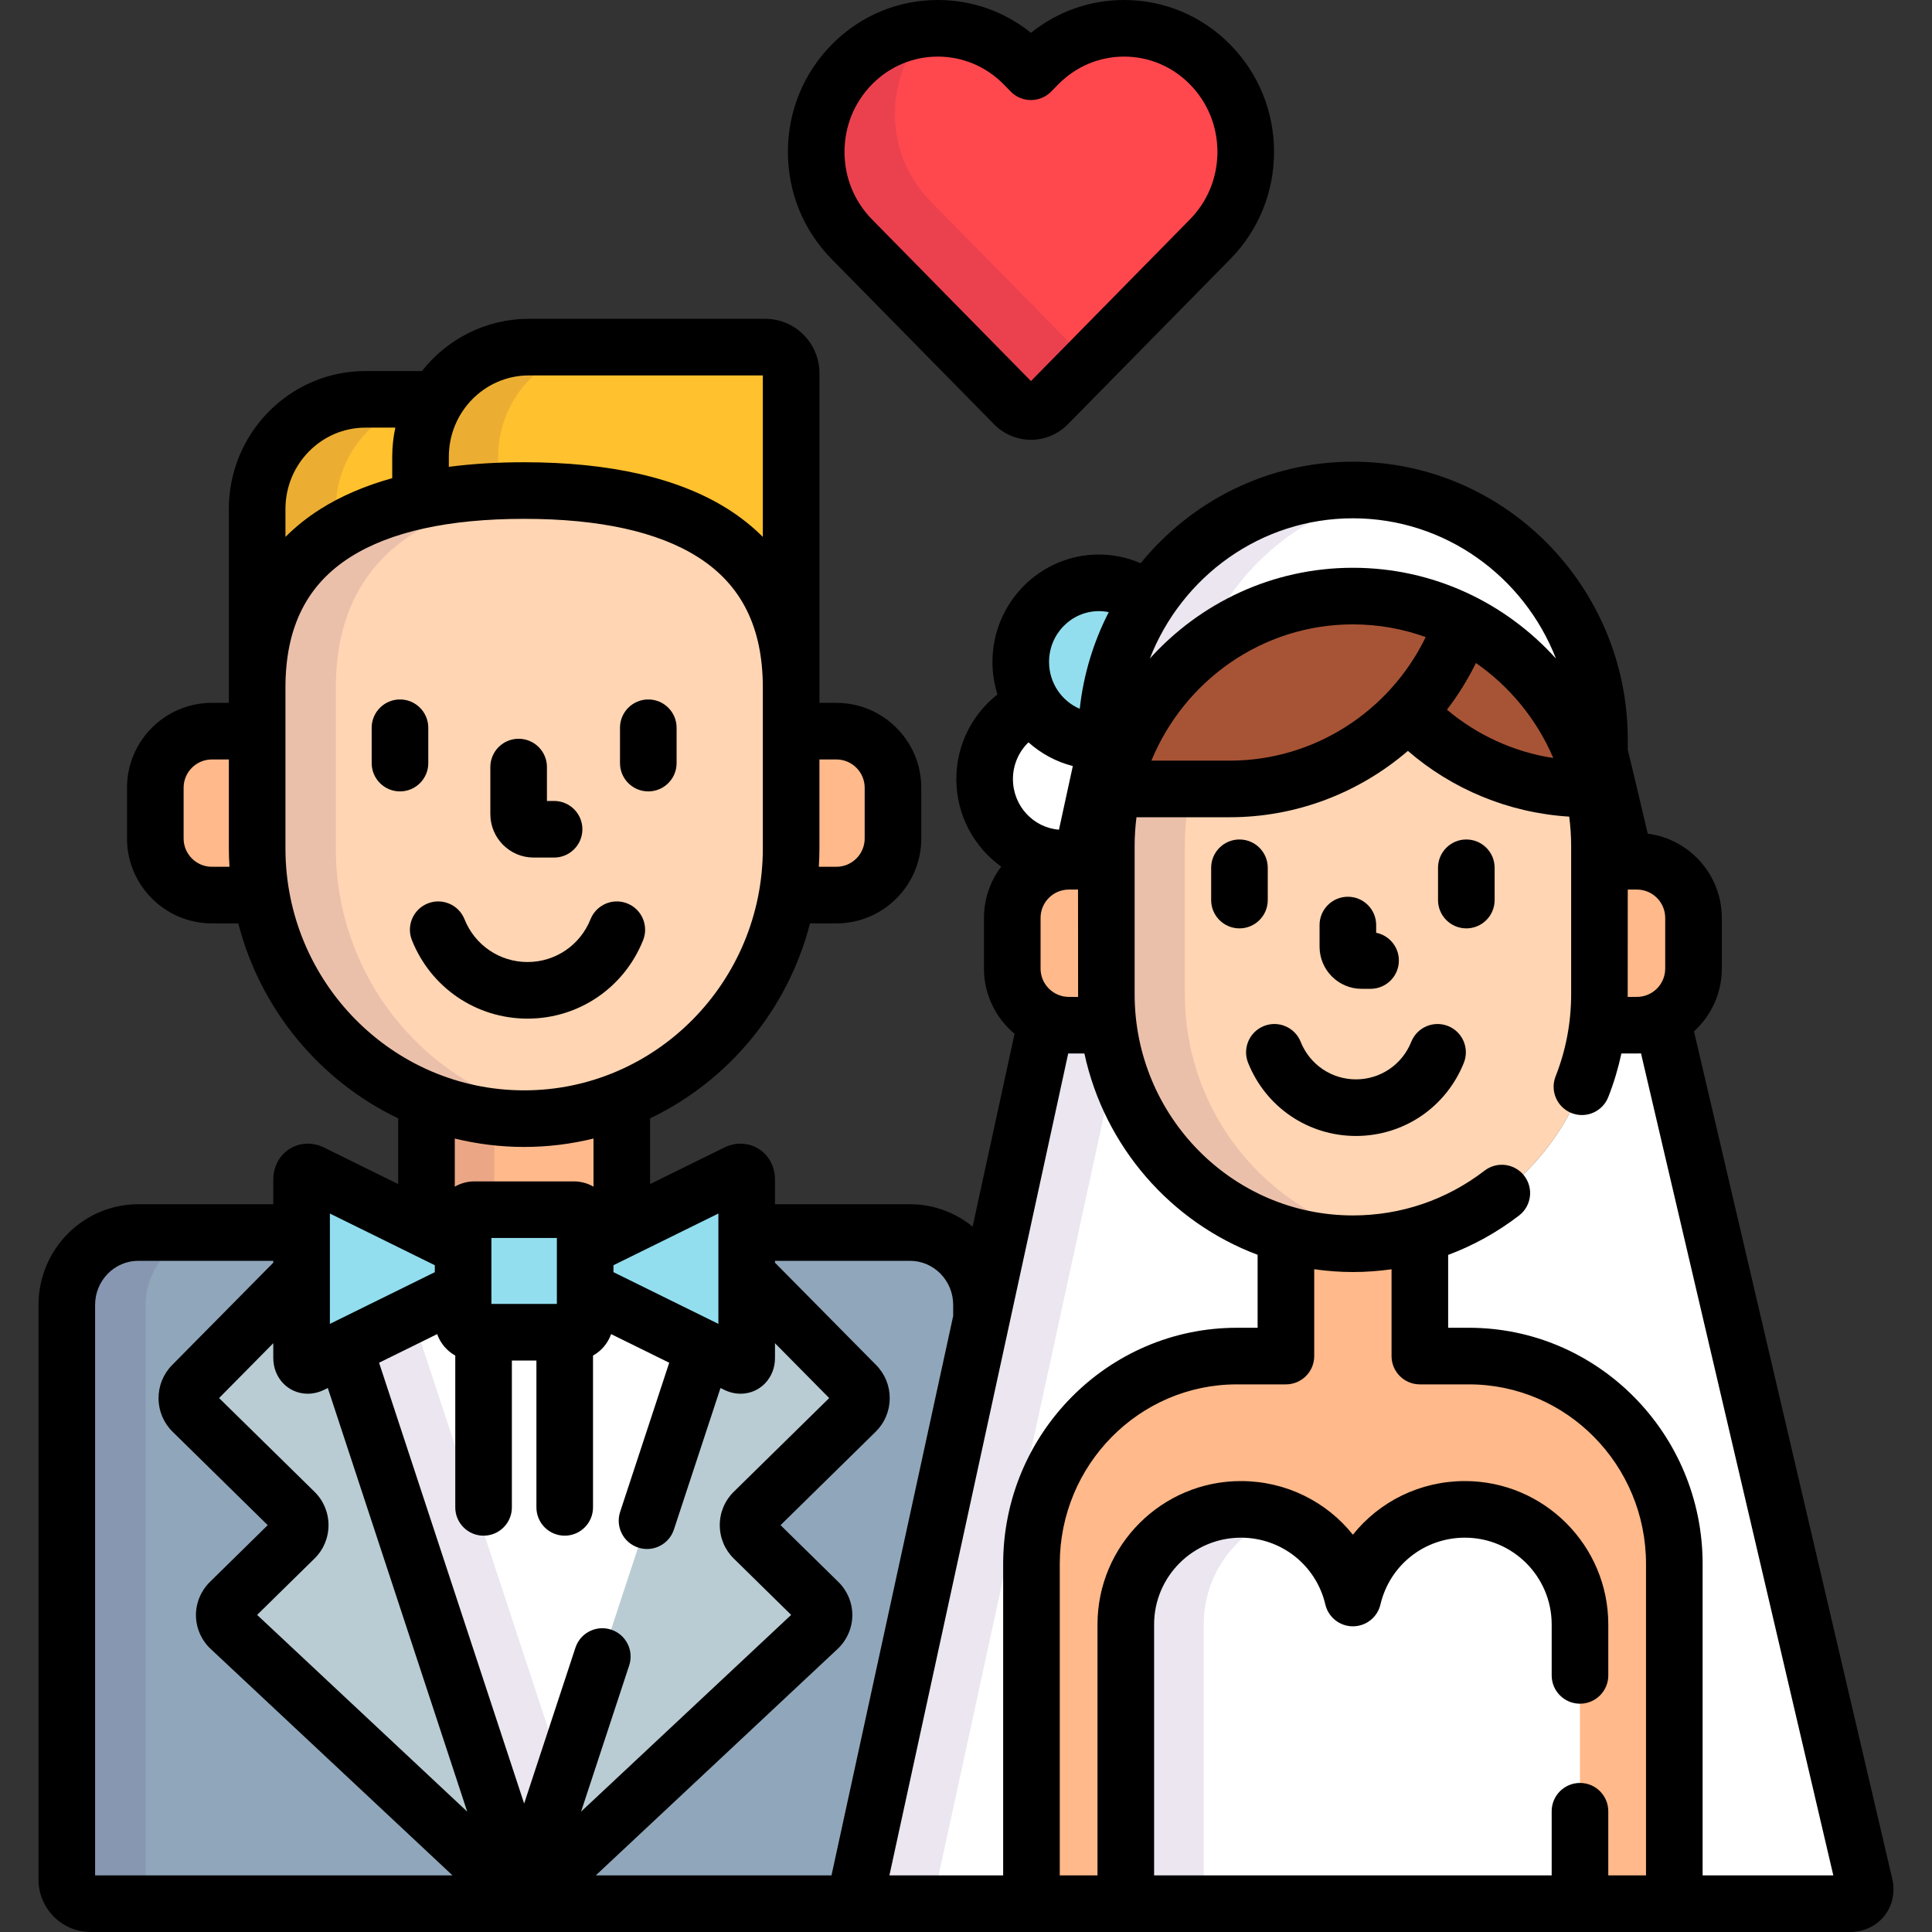 <?xml version="1.0" encoding="iso-8859-1"?>
<!-- Generator: Adobe Illustrator 19.0.0, SVG Export Plug-In . SVG Version: 6.00 Build 0)  -->
<svg version="1.1" id="Capa_1" xmlns="http://www.w3.org/2000/svg" xmlns:xlink="http://www.w3.org/1999/xlink" x="0px" y="0px"
	 viewBox="0 0 512.001 512.001" style="enable-background:new 0 0 512.001 512.001;" xml:space="preserve">
<rect x="0" y="0" width="512.001" height="512.001" fill="#333333" stroke="none"/>
<path style="fill:#FFFFFF;" d="M273.973,187.012c-7.634,3.088-13.034,10.627-13.034,19.456c0,11.577,9.272,20.96,20.709,20.96
	c4.273,0,8.243-1.311,11.541-3.556v-27.596c-0.649,0.062-1.306,0.101-1.971,0.101C284.018,196.376,277.682,192.654,273.973,187.012z
	"/>
<path style="fill:#90A7BB;" d="M227.46,499.614l32.643-150.058v-3.755c0-10.569-8.496-19.167-18.937-19.167h-43.283v33.263
	c0,1.65-1.211,2.403-2.691,1.674l-40.114-19.766v8.254c0,1.65-1.35,3-3,3h-26.35c-1.65,0-3-1.35-3-3v-8.252l-40.114,19.766
	c-1.48,0.729-2.691-0.024-2.691-1.674v-33.264H36.641c-10.44,0-18.936,8.598-18.936,19.167v152.31c0,3.528,2.827,6.389,6.314,6.389
	h207.379C228.647,504.5,226.875,502.301,227.46,499.614z"/>
<path style="fill:#FF484E;" d="M273.216,109.054c-1.654,0-3.242-0.669-4.412-1.857l-43.059-43.791
	c-6.087-6.185-9.441-14.409-9.441-23.156s3.354-16.972,9.441-23.157c6.087-6.186,14.183-9.593,22.791-9.593
	c8.608,0,16.702,3.407,22.79,9.593l1.891,1.922l1.893-1.922c6.088-6.186,14.18-9.593,22.791-9.593
	c8.609,0,16.703,3.407,22.789,9.593c6.088,6.185,9.443,14.411,9.443,23.157s-3.355,16.971-9.443,23.156l-43.059,43.791
	C276.46,108.385,274.874,109.054,273.216,109.054z"/>
<g style="opacity:0.1;">
	<path style="fill:#37005E;" d="M246.613,53.352c-6.087-6.185-9.44-14.409-9.44-23.156c0-8.486,3.165-16.475,8.912-22.593
		c-7.685,0.584-14.834,3.896-20.34,9.49c-6.087,6.185-9.441,14.411-9.441,23.157s3.354,16.971,9.441,23.156l43.059,43.791
		c1.17,1.188,2.758,1.857,4.412,1.857c1.658,0,3.244-0.669,4.414-1.857l10.965-11.151L246.613,53.352z"/>
</g>
<g>
	<path style="fill:#FFB98A;" d="M68.148,224.841v-31.078H56.16c-8.25,0-15,6.75-15,15v13.445c0,8.25,6.75,15,15,15h13.061
		C68.529,233.189,68.148,229.061,68.148,224.841z"/>
	<path style="fill:#FFB98A;" d="M221.649,193.763h-11.99v31.078c0,4.22-0.381,8.347-1.073,12.367h13.063c8.25,0,15-6.75,15-15
		v-13.445C236.649,200.513,229.899,193.763,221.649,193.763z"/>
</g>
<g style="opacity:0.1;">
	<path style="fill:#37005E;" d="M38.602,498.111v-152.31c0-10.569,8.496-19.167,18.937-19.167H36.641
		c-10.44,0-18.936,8.598-18.936,19.167v152.31c0,3.528,2.827,6.389,6.314,6.389h20.898C41.43,504.5,38.602,501.639,38.602,498.111z"
		/>
</g>
<path style="fill:#FFB98A;" d="M122.728,330.633v-7.052c0-1.65,1.35-3,3-3h26.35c1.65,0,3,1.35,3,3v7.05l9.707-4.783v-34.36
	c-8.019,3.192-16.743,4.965-25.881,4.965s-17.862-1.772-25.881-4.965v34.363L122.728,330.633z"/>
<g style="opacity:0.1;">
	<path style="fill:#37005E;" d="M131.001,295.99c-6.275-0.712-12.306-2.243-17.978-4.501v34.363l9.705,4.782v-7.052
		c0-1.65,1.35-3,3-3h5.273V295.99z"/>
</g>
<path style="fill:#B9CCD3;" d="M226.801,374.083c1.962-1.927,1.986-5.104,0.053-7.06l-28.972-29.316v22.19
	c0,1.65-1.211,2.403-2.691,1.674l-8.68-4.277l-47.607,144.657L91.297,357.294l-8.683,4.278c-1.48,0.729-2.691-0.024-2.691-1.674
	v-22.191l-28.971,29.316c-1.933,1.956-1.909,5.133,0.053,7.06l27.082,26.597c1.962,1.927,1.962,5.081,0,7.007l-17.212,16.904
	c-1.962,1.927-1.925,5.042,0.083,6.921l74.296,69.571c2.007,1.879,5.292,1.879,7.3,0l74.295-69.571
	c2.008-1.879,2.044-4.994,0.083-6.921l-17.212-16.904c-1.962-1.926-1.962-5.08,0-7.007L226.801,374.083z"/>
<path style="fill:#FFC12E;" d="M202.823,91.991h-62.669c-10.32,0-19.382,5.542-24.443,13.836H96.856
	c-15.854,0-28.708,13.008-28.708,29.055v47.333c0-39.551,31.679-52.215,70.756-52.215c39.076,0,70.755,12.665,70.755,52.215V98.908
	C209.659,95.088,206.598,91.991,202.823,91.991z"/>
<g style="opacity:0.1;">
	<path style="fill:#37005E;" d="M89.001,141.199v-6.317c0-16.047,12.854-29.055,28.708-29.055H96.856
		c-15.854,0-28.708,13.008-28.708,29.055v47.333C68.148,162.375,76.122,149.303,89.001,141.199z"/>
</g>
<g style="opacity:0.1;">
	<path style="fill:#37005E;" d="M132.001,130.142v-9.095c0-16.022,12.878-29.056,28.709-29.056h-20.556
		c-15.831,0-28.709,13.033-28.709,29.056v11.534C117.868,131.217,124.776,130.438,132.001,130.142z"/>
</g>
<path style="fill:#FFD5B3;" d="M209.659,224.841c0,39.551-31.679,71.612-70.755,71.612l0,0c-39.077,0-70.756-32.062-70.756-71.612
	v-42.626c0-39.551,31.679-52.215,70.756-52.215l0,0c39.076,0,70.755,12.665,70.755,52.215V224.841z"/>
<g style="opacity:0.1;">
	<path style="fill:#37005E;" d="M89.001,224.841v-42.626c0-35.964,26.197-49.694,60.329-51.888
		c-3.403-0.22-6.883-0.327-10.426-0.327c-39.077,0-70.756,12.665-70.756,52.215v42.626c0,39.551,31.679,71.612,70.756,71.612
		c3.543,0,7.023-0.272,10.426-0.78C115.198,290.57,89.001,260.806,89.001,224.841z"/>
</g>
<path style="fill:#FFFFFF;" d="M155.078,341.805v8.254c0,1.65-1.35,3-3,3h-26.35c-1.65,0-3-1.35-3-3v-8.252l-31.431,15.487
	l47.607,144.657l47.607-144.657L155.078,341.805z"/>
<g style="opacity:0.1;">
	<polygon style="fill:#37005E;" points="91.297,357.294 138.904,501.951 149.301,470.358 109.189,348.478 	"/>
</g>
<g>
	<path style="fill:#92DEEE;" d="M122.728,330.633l-40.114-19.767c-1.48-0.729-2.691,0.024-2.691,1.674v47.357
		c0,1.65,1.211,2.403,2.691,1.674l40.114-19.766V330.633z"/>
	<path style="fill:#92DEEE;" d="M195.191,310.866l-40.114,19.766v11.173l40.114,19.766c1.48,0.729,2.691-0.024,2.691-1.674V312.54
		C197.882,310.89,196.671,310.137,195.191,310.866z"/>
	<path style="fill:#92DEEE;" d="M155.078,350.059c0,1.65-1.35,3-3,3h-26.35c-1.65,0-3-1.35-3-3v-26.477c0-1.65,1.35-3,3-3h26.35
		c1.65,0,3,1.35,3,3V350.059z"/>
	<path style="fill:#92DEEE;" d="M291.218,196.376c0.665,0,1.321-0.039,1.971-0.101v-0.286c0-13.641,4.083-26.314,11.075-36.843
		c-3.561-2.929-8.099-4.69-13.046-4.69c-11.438,0-20.707,9.384-20.707,20.96S279.78,196.376,291.218,196.376z"/>
</g>
<path style="fill:#FFFFFF;" d="M494.169,499.631l-53.7-229.535c-2.015,1.01-4.275,1.593-6.671,1.593h-10.445
	c-4.003,32.642-31.49,57.912-64.822,57.912c-33.341,0-60.829-25.28-64.823-57.932c0.001,0.006,0.001,0.013,0.002,0.02h-10.446
	c-2.112,0-4.123-0.448-5.951-1.245l-49.851,229.17c-0.585,2.687,1.187,4.886,3.937,4.886H490.31
	C493.057,504.5,494.795,502.309,494.169,499.631z"/>
<g style="opacity:0.1;">
	<path style="fill:#37005E;" d="M295.636,281.386c-0.002-0.005-0.003-0.011-0.004-0.017c-0.55-1.98-1.009-3.998-1.376-6.05
		c-0.047-0.261-0.095-0.522-0.139-0.785c-0.093-0.559-0.183-1.119-0.262-1.683c-0.055-0.386-0.101-0.775-0.149-1.163h-10.443
		c-2.112,0-4.123-0.448-5.951-1.245l-49.851,229.17c-0.585,2.687,1.187,4.886,3.937,4.886h20.705c-2.75,0-4.522-2.199-3.937-4.886
		L295.636,281.386z"/>
</g>
<g>
	<path style="fill:#FFB98A;" d="M433.798,228.245h-9.924v35.221c0,2.787-0.19,5.527-0.521,8.224h10.445c8.25,0,15-6.75,15-15
		v-13.444C448.798,234.995,442.048,228.245,433.798,228.245z"/>
	<path style="fill:#FFB98A;" d="M293.188,263.465v-35.221h-9.926c-8.25,0-15,6.75-15,15v13.444c0,8.25,6.75,15,15,15h10.446
		C293.379,268.993,293.188,266.252,293.188,263.465z"/>
	<path style="fill:#FFB98A;" d="M389.29,359.374h-13.014v-32.262c-5.645,1.609-11.593,2.489-17.746,2.489
		c-6.154,0-12.103-0.88-17.748-2.49v32.262H327.77c-30.057,0-54.422,24.661-54.422,55.081V504.5h170.363v-90.045
		C443.712,384.034,419.347,359.374,389.29,359.374z"/>
</g>
<path style="fill:#FFFFFF;" d="M358.53,129.856c-36.088,0-65.342,29.608-65.342,66.133V224.1c0-36.525,29.254-66.134,65.342-66.134
	c36.086,0,65.344,29.609,65.344,66.134v-28.111C423.874,159.464,394.616,129.856,358.53,129.856z"/>
<g style="opacity:0.1;">
	<path style="fill:#37005E;" d="M318.509,171.842c8.311-21.428,27.346-37.402,50.428-41.142c-3.391-0.549-6.863-0.844-10.406-0.844
		c-36.088,0-65.342,29.608-65.342,66.133V224.1C293.188,202.842,303.109,183.94,318.509,171.842z"/>
</g>
<path style="fill:#FFD5B3;" d="M423.874,263.465c0,36.526-29.258,66.136-65.344,66.136l0,0c-36.088,0-65.342-29.61-65.342-66.136
	V224.1c0-36.525,29.254-66.134,65.342-66.134l0,0c36.086,0,65.344,29.609,65.344,66.134V263.465z"/>
<path id="SVGCleanerId_0" style="fill:#A75436;" d="M358.53,157.966c-30.293,0-55.761,20.867-63.162,49.17
	c-0.163,0.659-0.32,1.31-0.465,1.941h31.027c18.6,0,35.374-7.871,47.27-20.496c-0.001,0.001-0.003,0.003-0.004,0.004
	c11.894,12.621,28.661,20.492,47.258,20.492h1.705c-0.122-0.531-0.252-1.087-0.386-1.66
	C414.468,178.97,388.922,157.966,358.53,157.966z"/>
<g style="opacity:0.1;">
	<path style="fill:#37005E;" d="M314.001,263.465V224.1c0-32.939,23.795-60.244,54.935-65.29c-3.391-0.549-6.863-0.844-10.406-0.844
		c-36.088,0-65.342,29.609-65.342,66.134v39.365c0,36.526,29.254,66.136,65.342,66.136c3.543,0,7.016-0.295,10.406-0.844
		C337.796,323.711,314.001,296.405,314.001,263.465z"/>
</g>
<g>
	<path id="SVGCleanerId_0_1_" style="fill:#A75436;" d="M358.53,157.966c-30.293,0-55.761,20.867-63.162,49.17
		c-0.163,0.659-0.32,1.31-0.465,1.941h31.027c18.6,0,35.374-7.871,47.27-20.496c-0.001,0.001-0.003,0.003-0.004,0.004
		c11.894,12.621,28.661,20.492,47.258,20.492h1.705c-0.122-0.531-0.252-1.087-0.386-1.66
		C414.468,178.97,388.922,157.966,358.53,157.966z"/>
</g>
<path style="fill:#FFFFFF;" d="M418.712,504.5v-74c0-16.845-13.655-30.5-30.5-30.5c-14.432,0-26.514,10.027-29.682,23.492
	C355.362,410.027,343.28,400,328.849,400c-16.845,0-30.5,13.655-30.5,30.5v74H418.712z"/>
<g style="opacity:0.1;">
	<path style="fill:#37005E;" d="M339.177,401.795c-3.225-1.162-6.702-1.795-10.328-1.795c-16.845,0-30.5,13.655-30.5,30.5v74h20.652
		v-74C319.001,417.279,327.414,406.027,339.177,401.795z"/>
</g>
<path d="M263.459,112.458c2.562,2.603,6.118,4.096,9.757,4.096c3.64,0,7.196-1.493,9.762-4.099l43.056-43.788
	c7.479-7.598,11.599-17.689,11.599-28.417c0-10.727-4.119-20.819-11.597-28.417C318.527,4.202,308.536,0,297.899,0
	c-9.077,0-17.688,3.062-24.683,8.702C266.221,3.06,257.612,0,248.536,0c-10.636,0-20.629,4.202-28.137,11.832
	c-7.477,7.598-11.595,17.69-11.595,28.418s4.118,20.819,11.593,28.414L263.459,112.458z M231.091,22.353
	C235.756,17.611,241.952,15,248.536,15c6.582,0,12.777,2.611,17.442,7.352l1.891,1.923c1.41,1.433,3.336,2.24,5.346,2.241
	c0.001,0,0.001,0,0.002,0c2.01,0,3.935-0.806,5.345-2.238l1.893-1.923C285.121,17.611,291.316,15,297.899,15
	c6.583,0,12.778,2.611,17.443,7.354c4.7,4.776,7.289,11.131,7.289,17.896s-2.588,13.12-7.291,17.897l-42.124,42.84L231.09,58.145
	c-4.698-4.774-7.286-11.129-7.286-17.895S226.391,27.128,231.091,22.353z"/>
<path d="M141.414,227.262h5.425c4.142,0,7.5-3.358,7.5-7.5s-3.358-7.5-7.5-7.5h-1.893v-8.981c0-4.142-3.358-7.5-7.5-7.5
	s-7.5,3.358-7.5,7.5v12.467C129.947,222.097,135.091,227.262,141.414,227.262z"/>
<path d="M113.5,202.231v-9.367c0-4.142-3.358-7.5-7.5-7.5s-7.5,3.358-7.5,7.5v9.367c0,4.142,3.358,7.5,7.5,7.5
	S113.5,206.373,113.5,202.231z"/>
<path d="M171.806,209.731c4.142,0,7.5-3.358,7.5-7.5v-9.367c0-4.142-3.358-7.5-7.5-7.5s-7.5,3.358-7.5,7.5v9.367
	C164.306,206.373,167.664,209.731,171.806,209.731z"/>
<path d="M170.424,249.177c1.54-3.846-0.33-8.211-4.175-9.751c-3.847-1.54-8.211,0.33-9.75,4.175
	c-2.759,6.893-9.315,11.346-16.701,11.346c-7.388,0-13.945-4.454-16.704-11.346c-1.54-3.846-5.904-5.713-9.75-4.175
	c-3.845,1.54-5.715,5.905-4.175,9.751c5.052,12.618,17.075,20.771,30.63,20.771C153.35,269.948,165.372,261.794,170.424,249.177z"/>
<path d="M360.825,262.046h2.391c4.143,0,7.5-3.358,7.5-7.5c0-3.634-2.584-6.664-6.016-7.353v-2.046c0-4.142-3.357-7.5-7.5-7.5
	s-7.5,3.358-7.5,7.5v5.731C349.7,257.037,354.69,262.046,360.825,262.046z"/>
<path d="M335.97,238.53v-8.558c0-4.142-3.358-7.5-7.5-7.5c-4.143,0-7.5,3.358-7.5,7.5v8.558c0,4.142,3.357,7.5,7.5,7.5
	C332.612,246.03,335.97,242.672,335.97,238.53z"/>
<path d="M388.593,222.472c-4.143,0-7.5,3.358-7.5,7.5v8.558c0,4.142,3.357,7.5,7.5,7.5s7.5-3.358,7.5-7.5v-8.558
	C396.093,225.83,392.735,222.472,388.593,222.472z"/>
<path d="M383.756,271.912c-3.843-1.539-8.211,0.329-9.751,4.174c-2.422,6.049-8.176,9.958-14.658,9.958s-12.236-3.909-14.658-9.958
	c-1.54-3.845-5.905-5.716-9.751-4.174c-3.845,1.54-5.714,5.905-4.175,9.75c4.715,11.774,15.935,19.382,28.584,19.382
	c12.649,0,23.869-7.608,28.584-19.382C389.47,277.817,387.6,273.452,383.756,271.912z"/>
<path d="M501.472,497.923l-52.545-224.594c4.525-4.119,7.371-10.053,7.371-16.64v-13.444c0-11.433-8.574-20.895-19.629-22.311
	c0,0-5.136-21.794-5.295-22.243v-2.702c0-40.602-32.678-73.633-72.844-73.633c-22.63,0-42.881,10.488-56.252,26.906
	c-3.399-1.472-7.133-2.305-11.061-2.305c-15.554,0-28.207,12.767-28.207,28.46c0,3.003,0.467,5.898,1.326,8.619
	c-6.623,5.211-10.898,13.321-10.898,22.432c0,9.564,4.706,18.036,11.898,23.199c-2.868,3.776-4.574,8.482-4.574,13.579v13.444
	c0,6.936,3.157,13.148,8.107,17.279l-11.117,51.104c-4.539-3.706-10.306-5.938-16.587-5.938h-35.783v-6.594
	c0-5.3-4.002-9.453-9.11-9.453c-1.502,0-2.981,0.354-4.396,1.051l-19.592,9.653v-17.415c20.738-9.93,36.501-28.802,42.373-51.669
	h6.992c12.407,0,22.5-10.093,22.5-22.5v-13.445c0-12.407-10.093-22.5-22.5-22.5h-4.49v-4.048V98.908
	c0-7.95-6.431-14.417-14.336-14.417h-62.669c-11.466,0-21.696,5.415-28.335,13.836H96.856c-19.965,0-36.208,16.398-36.208,36.555
	v47.333v4.048H56.16c-12.407,0-22.5,10.093-22.5,22.5v13.445c0,12.407,10.093,22.5,22.5,22.5h6.99
	c5.872,22.867,21.635,41.738,42.374,51.669v17.417L85.93,304.14c-1.415-0.698-2.894-1.052-4.396-1.052
	c-5.108,0-9.11,4.152-9.11,9.453v6.594H36.641c-14.577,0-26.436,11.963-26.436,26.667v152.31c0,7.659,6.197,13.889,13.814,13.889
	h466.29c3.613,0,6.92-1.556,9.072-4.269C501.532,505.018,502.295,501.443,501.472,497.923z M441.298,243.245v13.444
	c0,4.136-3.364,7.5-7.5,7.5h-2.44c0.002-0.242,0.017-28.444,0.017-28.444h2.424C437.933,235.745,441.298,239.109,441.298,243.245z
	 M358.53,137.356c24.424,0,45.346,15.429,53.814,37.171c-13.332-14.775-32.52-24.061-53.814-24.061s-40.481,9.287-53.813,24.061
	C313.185,152.785,334.107,137.356,358.53,137.356z M411.636,200.883c-10.569-1.625-20.25-6.131-28.176-12.81
	c2.936-3.819,5.512-7.959,7.68-12.37C400.112,181.936,407.268,190.658,411.636,200.883z M377.829,168.834
	c-9.633,19.836-29.709,32.744-51.898,32.744h-20.798c8.728-21.184,29.372-36.111,53.397-36.111
	C365.296,165.466,371.789,166.661,377.829,168.834z M283.263,264.189c-4.136,0-7.5-3.364-7.5-7.5v-13.444c0-4.136,3.364-7.5,7.5-7.5
	h2.426c0,0,0.016,28.202,0.019,28.444H283.263z M284.307,203.009l-3.669,16.866c-6.812-0.529-12.199-6.333-12.199-13.408
	c0-3.832,1.584-7.288,4.114-9.739C275.871,199.69,279.881,201.88,284.307,203.009z M291.218,161.956c0.895,0,1.77,0.092,2.614,0.266
	c-4.016,7.83-6.687,16.471-7.688,25.617c-4.771-2.031-8.134-6.833-8.134-12.423C278.011,167.995,283.935,161.956,291.218,161.956z
	 M283.263,279.189h4.115c5.325,24.646,22.883,44.718,45.904,53.345v19.339h-5.512c-34.143,0-61.922,28.074-61.922,62.581V497
	h-30.145l47.382-217.815C283.145,279.185,283.203,279.189,283.263,279.189z M241.165,334.134c6.306,0,11.437,5.234,11.437,11.667
	v2.948L220.353,497h-62.467l64.088-60.013c2.441-2.285,3.864-5.503,3.904-8.828c0.04-3.326-1.306-6.577-3.692-8.92l-15.331-15.056
	l25.201-24.749c2.381-2.339,3.706-5.469,3.731-8.815c0.025-3.345-1.254-6.495-3.6-8.868l-26.806-27.124v-0.493L241.165,334.134
	L241.165,334.134z M205.382,359.897v-3.93l14.363,14.534l-25.281,24.829c-2.397,2.354-3.717,5.499-3.716,8.855
	c0,3.356,1.32,6.501,3.716,8.853l15.2,14.927l-55.672,52.132l12.753-38.753c1.295-3.935-0.845-8.174-4.779-9.469
	c-3.937-1.296-8.174,0.845-9.469,4.779l-13.593,41.304L100.459,361.14l15.394-7.585c0.863,2.426,2.575,4.454,4.799,5.689v40.227
	c0,4.142,3.358,7.5,7.5,7.5c4.142,0,7.5-3.358,7.5-7.5v-38.913h6.504v38.913c0,4.142,3.358,7.5,7.5,7.5s7.5-3.358,7.5-7.5v-40.229
	c2.224-1.235,3.935-3.262,4.798-5.688l15.396,7.586l-13.005,39.516c-1.295,3.935,0.845,8.174,4.779,9.469
	c3.933,1.295,8.173-0.845,9.469-4.779l12.345-37.51l0.938,0.462c1.416,0.698,2.895,1.052,4.397,1.052
	C201.38,369.35,205.382,365.197,205.382,359.897z M130.228,345.559v-17.477h17.35v17.477H130.228z M190.382,350.84l-27.805-13.701
	v-1.842l27.805-13.701L190.382,350.84L190.382,350.84z M229.149,208.763v13.445c0,4.136-3.365,7.5-7.5,7.5h-4.653
	c0.097-1.611,0.163-3.23,0.163-4.867v-23.578h4.49C225.784,201.263,229.149,204.627,229.149,208.763z M140.154,99.491h62.005v42.791
	c-2.713-2.702-5.769-5.162-9.211-7.342c-13.032-8.254-31.215-12.44-54.044-12.44c-7.109,0-13.766,0.407-19.959,1.215v-2.668
	C118.945,109.161,128.459,99.491,140.154,99.491z M75.648,134.882c0-11.886,9.514-21.555,21.208-21.555h7.909
	c-0.532,2.49-0.82,5.071-0.82,7.719v5.675c-7.239,2.022-13.621,4.757-19.086,8.219c-3.442,2.18-6.498,4.64-9.211,7.342V134.882z
	 M56.16,229.708c-4.135,0-7.5-3.364-7.5-7.5v-13.445c0-4.136,3.365-7.5,7.5-7.5h4.488v23.578c0,1.636,0.065,3.255,0.163,4.867
	L56.16,229.708L56.16,229.708z M75.648,224.841v-42.626c0-15.938,5.638-27.257,17.237-34.603
	c10.594-6.71,26.077-10.112,46.019-10.112c19.941,0,35.424,3.402,46.018,10.112c11.599,7.346,17.237,18.665,17.237,34.603v42.626
	c0,35.352-28.376,64.112-63.255,64.112C104.024,288.954,75.648,260.193,75.648,224.841z M138.904,303.954
	c6.331,0,12.481-0.784,18.381-2.225v12.748c-1.537-0.882-3.311-1.395-5.207-1.395h-26.35c-1.895,0-3.669,0.512-5.205,1.394v-12.747
	C126.422,303.17,132.573,303.954,138.904,303.954z M87.423,321.598l27.805,13.701v1.843l-27.805,13.701V321.598z M81.534,369.351
	c1.501,0,2.979-0.353,4.395-1.051l0.941-0.464l36.946,112.262l-55.673-52.132l15.198-14.927c2.397-2.353,3.717-5.498,3.717-8.854
	c0.001-3.357-1.319-6.501-3.716-8.855L58.061,370.5l14.362-14.533v3.931C72.423,365.198,76.425,369.351,81.534,369.351z
	 M25.204,345.801c0-6.433,5.13-11.667,11.436-11.667h35.782v0.493l-26.805,27.124c-2.346,2.374-3.625,5.523-3.6,8.869
	c0.025,3.345,1.35,6.475,3.731,8.814l25.201,24.749L55.62,419.24c-2.386,2.343-3.731,5.594-3.692,8.919
	c0.04,3.325,1.462,6.543,3.903,8.828L119.921,497H25.204V345.801z M436.212,497h-10v-17c0-4.142-3.357-7.5-7.5-7.5
	s-7.5,3.358-7.5,7.5v17H305.849v-66.5c0-12.682,10.317-23,23-23c10.725,0,19.928,7.283,22.381,17.71
	c0.797,3.388,3.82,5.782,7.301,5.782s6.504-2.395,7.301-5.782c2.453-10.427,11.656-17.71,22.381-17.71c12.683,0,23,10.318,23,23V444
	c0,4.142,3.357,7.5,7.5,7.5s7.5-3.358,7.5-7.5v-13.5c0-20.953-17.047-38-38-38c-11.898,0-22.664,5.428-29.682,14.213
	c-7.018-8.786-17.783-14.213-29.682-14.213c-20.953,0-38,17.047-38,38V497h-10v-82.545c0-26.236,21.049-47.581,46.922-47.581h13.012
	c4.142,0,7.5-3.358,7.5-7.5v-23.016c3.35,0.479,6.768,0.743,10.248,0.743c3.461,0,6.879-0.255,10.246-0.731v23.003
	c0,4.142,3.357,7.5,7.5,7.5h13.014c25.873,0,46.922,21.345,46.922,47.581L436.212,497L436.212,497z M451.212,497v-82.545
	c0-34.507-27.778-62.581-61.922-62.581h-5.514v-19.309c6.673-2.493,12.991-5.984,18.794-10.442
	c3.285-2.523,3.901-7.232,1.378-10.517c-2.524-3.284-7.229-3.902-10.517-1.378c-10.109,7.767-22.178,11.873-34.901,11.873
	c-31.895,0-57.842-26.304-57.842-58.636V224.1c0-2.55,0.18-5.058,0.492-7.523h24.75c17.686,0,34.288-6.501,47.177-17.58
	c11.708,10.112,26.575,16.411,42.754,17.421c0.327,2.517,0.513,5.077,0.513,7.682v39.365c0,7.53-1.387,14.858-4.12,21.78
	c-1.521,3.853,0.368,8.209,4.221,9.73c3.853,1.522,8.209-0.367,9.73-4.221c1.487-3.767,2.638-7.632,3.485-11.566h4.107
	c0.365,0,0.728-0.01,1.089-0.028L485.85,497H451.212z"/>
<g>
</g>
<g>
</g>
<g>
</g>
<g>
</g>
<g>
</g>
<g>
</g>
<g>
</g>
<g>
</g>
<g>
</g>
<g>
</g>
<g>
</g>
<g>
</g>
<g>
</g>
<g>
</g>
<g>
</g>
</svg>
